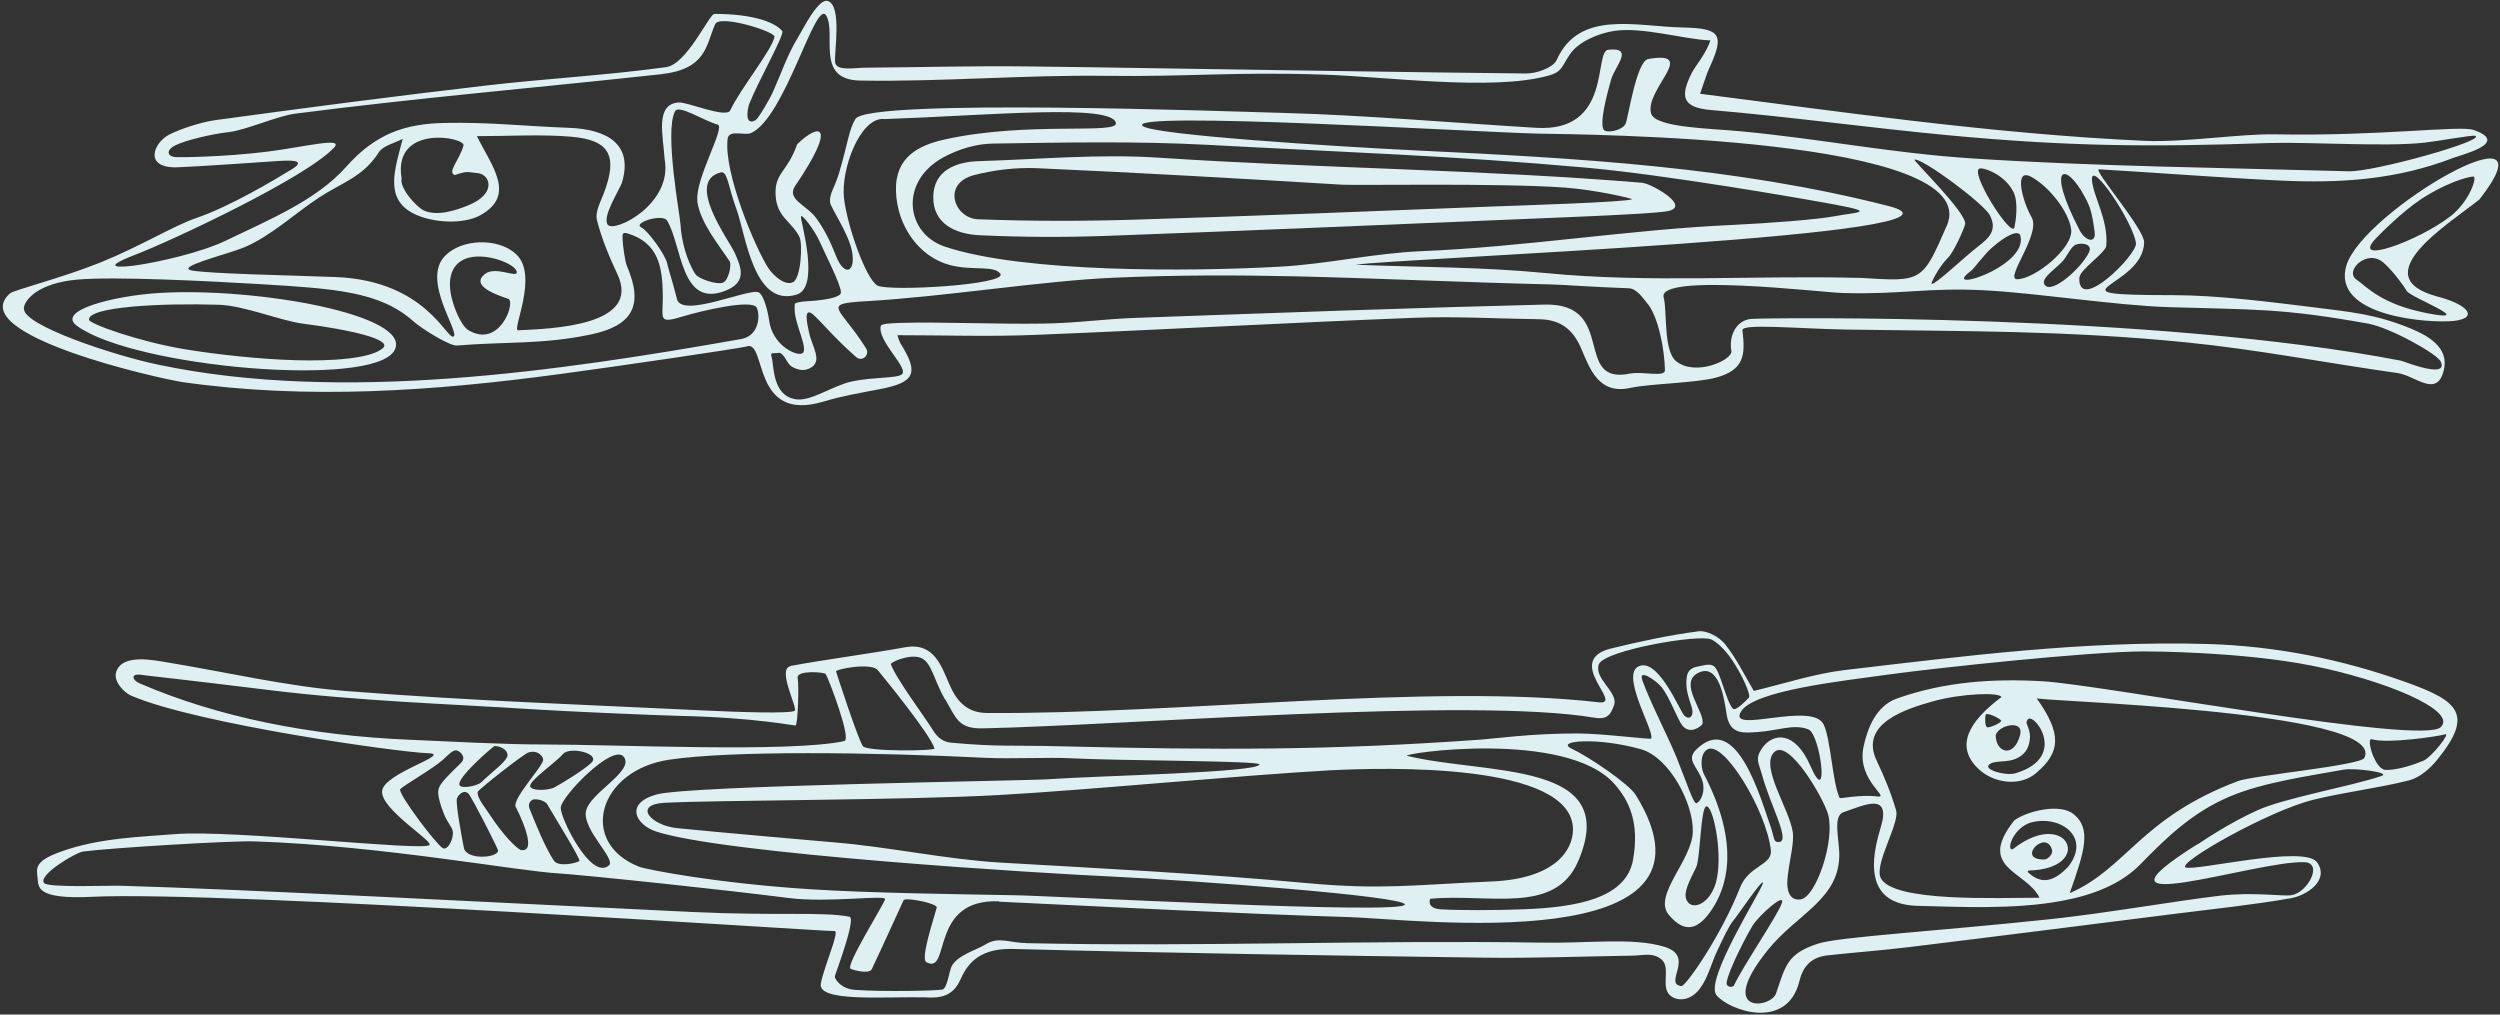 <?xml version="1.0" encoding="UTF-8"?> <svg xmlns="http://www.w3.org/2000/svg" width="791" height="321" viewBox="0 0 791 321" fill="none"><rect x="0" y="0" width="791" height="321" fill="#333333" stroke="none"/> <path d="M628.62 230.056C628.048 229.598 627.99 227.076 628.277 226.16C628.563 225.243 632.744 227.248 633.145 227.993C633.489 228.623 629.25 230.514 628.62 230.056ZM649.297 269.079C649.583 270.34 647.75 271.944 646.948 271.944C637.441 272.173 647.578 261.916 649.297 269.079ZM631.427 232.635C632.229 229.426 640.476 227.477 639.159 232.577C637.154 240.027 631.484 238.136 631.427 232.635ZM548.551 311.884C548.207 312.457 546.088 312.457 546.317 310.853C546.775 307.185 552.617 295.954 554.565 292.802C556.512 289.651 564.931 282.144 563.786 285.697C562.698 289.25 551.3 305.925 548.551 311.942V311.884ZM750.386 233.895C755.311 235.385 771.577 232.979 773.582 232.348C775.587 231.661 769.344 239.626 766.709 240.714C764.246 241.746 758.461 243.809 754.681 243.579C751.359 243.35 748.553 233.38 750.386 233.895ZM273.061 236.13C271.629 234.411 264.756 213.209 264.527 212.464C264.298 211.719 275.581 209.542 277.7 212.006C279.075 213.668 294.31 232.234 295.685 236.818C295.914 237.62 274.493 237.849 273.061 236.13ZM539.845 255.155C541.964 254.639 545 269.194 543.224 277.961C541.621 285.926 535.378 288.447 533.66 284.837C532.457 282.373 534.69 278.477 536.638 274.466C538.012 271.715 538.012 255.556 539.902 255.097L539.845 255.155ZM187.092 241.345C185.088 243.293 179.131 247.075 175.523 249.081C173.576 250.169 167.963 250.341 167.734 248.737C167.505 246.903 176.038 241.116 178.1 238.594C180.162 236.073 190.185 238.365 187.092 241.345ZM145.454 248.565C143.965 246.445 156.05 236.187 156.393 236.073C157.482 235.901 160.46 236.818 160.574 238.823C160.689 240.714 155.763 244.095 152.384 247.419C151.01 248.737 146.198 249.596 145.454 248.508V248.565ZM175.237 272.288C172.602 268.391 169.395 260.484 167.562 255.9C166.932 254.352 167.848 253.436 168.306 253.149C169.165 252.519 172.43 253.149 173.175 254.524C174.492 256.931 183.828 271.83 183.312 272.403C182.797 272.976 176.726 274.523 175.237 272.288ZM144.595 252.576C145.168 251.258 146.771 249.768 148.203 251.086C149.119 251.946 157.711 268.621 157.596 269.194C157.367 271.486 147.573 272.173 146.771 268.277C146.256 265.641 144.022 253.894 144.595 252.576ZM126.668 249.711C127.183 248.794 137.092 243.178 140.299 240.256C141.674 238.995 143.335 237.104 144.537 237.448C145.74 237.792 147.688 239.626 145.798 241.459C142.132 245.012 139.383 247.648 138.81 249.482C138.237 251.315 139.326 254.582 140.471 257.561C141.387 259.968 142.934 261.573 143.22 262.833C143.736 265.125 141.731 269.251 140.07 268.334C138.18 267.36 125.809 251.086 126.611 249.654L126.668 249.711ZM177.413 255.556C177.413 252.175 194.023 234.927 197.402 239.511C200.781 244.095 186.29 250.972 185.374 256.816C184.458 262.661 194.882 271.772 192.705 273.778C187.092 278.821 177.356 258.994 177.413 255.613V255.556ZM165.042 269.022C163.667 268.907 158.684 263.463 155.534 258.593C153.988 256.186 150.666 252.29 151.181 250.513C151.353 249.826 165.672 238.537 167.218 238.078C170.254 237.162 171.915 239.396 171.857 240.428C171.743 242.663 161.319 253.378 163.323 255.613C163.381 255.67 170.54 269.595 165.042 268.965V269.022ZM567.222 263.234C566.134 255.842 556.741 242.491 561.38 237.964C565.962 233.437 577.131 252.805 578.448 257.791C580.625 266.271 574.496 283.806 569.8 284.551C567.28 284.952 564.931 283.462 565.619 277.388C566.191 272.059 567.738 266.672 567.222 263.234ZM516.706 272.002C514.53 284.264 498.894 287.072 481.998 287.702C473.35 288.046 461.036 288.046 455.824 287.702C451.184 287.416 452.502 284.379 452.502 284.379C470.83 282.603 491.964 289.593 499.295 272.575C513.213 240.428 470.486 245.299 445.285 239.167C442.421 238.48 495.515 230.629 510.864 248.106C515.446 253.321 518.768 260.255 516.706 271.944V272.002ZM267.219 234.468C249.808 238.193 195.626 235.557 172.258 235.557C159.371 235.557 143.106 234.64 129.818 234.067C97.916 232.749 69.05 226.904 44.25 216.246C41.902 215.329 40.985 212.865 45.052 213.553C46.369 213.782 56.049 214.756 84.514 218.252C113.437 221.862 141.559 222.664 169.967 224.498C177.699 225.013 207.425 226.331 214.985 226.503C238.983 227.019 251.641 229.712 251.755 229.54C252.442 228.91 252.843 216.991 252.385 214.47C251.927 211.948 260.862 212.636 261.263 213.266C262.179 214.756 269.51 233.953 267.162 234.411L267.219 234.468ZM695.23 267.131C655.482 292.115 714.188 272.116 729.194 272.804C735.094 273.09 730.168 282.431 725.013 283.233C722.092 283.691 713.329 282.144 702.333 283.405C688.358 285.067 665.734 289.021 648.953 290.797C612.412 294.693 581.713 296.413 575.126 298.59C565.504 301.799 564.989 305.352 561.953 314.291C560.292 319.162 542.766 321.11 559.376 300.538C568.711 288.963 582.4 284.436 581.942 269.709C581.77 265.068 579.995 258.077 583.259 256.988C589.846 254.753 598.666 250.284 594.943 262.203C590.705 276.013 592.423 286.27 606.856 286.614C619.743 286.9 637.269 287.874 652.504 285.009C662.298 283.176 671.175 279.68 677.246 273.434C685.666 264.781 693.856 256.931 705.54 252.003C716.422 247.419 730.683 245.528 741.508 243.522C744.887 242.892 756.8 244.439 753.479 245.528C743.456 248.909 722.722 252.461 714.016 256.473C704.91 260.656 697.292 265.87 695.288 267.188L695.23 267.131ZM772.265 230.056C766.594 235.901 665.849 216.762 646.433 215.559C630.74 214.642 615.218 215.673 600.212 221.002C593.454 223.352 590.762 230.801 589.617 236.302C587.383 247.018 598.38 252.519 593.969 252.003C588.414 251.315 582.228 252.805 582.056 252.461C579.765 247.591 579.25 233.666 576.959 229.139C573.179 221.862 546.718 232.348 550.785 225.243C554.622 218.538 582.114 215.558 597.807 213.381C613.786 211.203 661.267 206.161 678.163 206.104C679.824 206.104 709.148 206.161 731.542 210.63C754.051 215.1 777.534 224.67 772.322 229.999L772.265 230.056ZM299.121 221.346C302.5 227.134 303.13 230.629 310.977 230.457C356.453 229.483 465.675 220.544 504.45 227.076C507.829 227.649 509.547 226.847 510.75 222.893C511.895 218.939 504.22 214.584 505.881 210.172C507.542 205.76 537.669 200.545 541.449 202.322C542.995 203.009 545.63 205.301 547.864 208.568C551.243 213.496 554.049 219.971 553.362 220.716C553.018 221.06 549.181 225.243 548.265 224.211C546.088 221.747 544.255 212.12 542.251 210.745C540.819 209.771 538.585 210.688 537.325 210.86C534.862 211.261 533.889 212.407 533.66 214.47C533.259 217.507 534.06 220.143 535.149 223.409C536.237 226.618 534.519 228.051 532.858 226.331C531.54 224.956 525.183 209.313 519.226 210.573C511.723 212.178 523.637 231.317 522.434 233.666C522.205 234.067 507.084 232.062 499.009 232.062C484.289 232.062 472.032 233.781 468.596 234.01C420.543 237.448 385.204 237.333 335.605 236.13C320.599 235.729 315.845 236.359 300.897 234.984C298.262 234.755 296.486 233.15 295.226 231.088C292.534 226.733 283.485 214.699 281.881 210.172C281.652 209.542 287.952 206.734 291.389 208.167C294.825 209.599 295.455 215.215 299.064 221.403L299.121 221.346ZM210.174 254.009C225.638 253.149 286.75 253.206 316.132 251.545C344.769 249.94 391.791 245.356 420.428 243.751C438.584 242.777 497.577 241.23 497.691 262.432C497.691 268.965 492.078 277.961 472.319 278.878C447.233 279.967 437.324 281.571 413.899 279.451C381.081 276.414 349.122 274.809 316.418 272.918C299.751 271.944 280.965 267.933 264.298 266.558C262.695 266.443 226.096 263.234 214.298 262.031C205.878 261.171 200.208 254.582 210.174 254.009ZM633.26 220.544C622.778 228.394 618.655 236.073 625.757 243.064C630.568 247.82 638.987 249.023 644.142 244.668C652.046 238.021 652.447 232.176 644.314 220.83C640.19 221.862 755.655 224.326 748.095 239.797C746.892 242.204 712.756 245.356 708.117 247.132C677.246 258.765 672.951 274.695 654.852 282.603C659.606 269.251 661.782 262.146 656.055 257.561C651.817 254.123 641.507 256.53 637.326 259.567C625.184 274.809 641.164 275.497 645.287 284.035C631.885 284.035 598.838 285.525 595.058 277.789C592.938 273.377 601.129 260.484 599.926 256.415C598.38 251.029 596.203 245.757 593.798 240.714C588.185 228.967 602.904 224.326 611.724 221.862C620.602 219.398 632.916 218.939 633.26 220.601V220.544ZM207.31 263.005C228.674 270.225 331.252 276.414 351.584 277.331C376.785 278.534 444.14 283.462 444.483 286.155C444.942 289.594 330.221 283.233 319.912 283.233C305.078 282.946 275.467 282.603 256.222 281.342C227.127 279.508 204.618 275.153 202.213 274.236C182.911 266.615 189.212 243.751 211.72 240.371C231.194 237.448 275.639 237.964 312.294 239.797C319.224 240.141 333.085 239.568 338.583 239.912C353.417 240.714 398.492 240.657 398.492 241.86C398.377 244.439 347.862 245.413 331.538 246.559C323.978 247.075 217.906 248.508 207.711 251.373C197.516 254.238 201.239 260.942 207.367 263.005H207.31ZM316.132 285.296C352.043 286.958 390.932 289.078 426.843 290.167C447.061 290.74 549.811 303.69 517.565 251.545C515.332 247.934 502.445 239.282 497.462 236.99C491.448 234.239 505.824 233.208 519.341 237.104C528.161 239.683 535.836 254.123 535.607 263.177C535.378 272.231 522.892 283.29 527.989 289.422C533.087 295.553 537.382 294.178 541.678 287.702C545.973 281.227 551.071 267.876 539.101 244.897C538.127 243.006 537.841 238.537 540.132 237.162C545.286 233.895 558.86 256.473 560.292 268.907C560.865 273.835 553.362 273.721 550.555 280.826C544.484 296.241 533.316 312.171 531.999 311.999C526.099 311.254 536.581 302.601 526.615 299.564C516.649 296.527 502.617 298.533 487.668 298.246C432.857 297.387 379.821 299.621 325.009 298.418C318.995 298.304 316.017 296.183 311.721 298.876C309.144 300.481 302.787 302.257 301.068 305.81C300.324 307.3 299.694 312.744 298.205 313.088C296.315 313.489 279.705 313.832 270.598 313.202C266.246 312.916 264.241 310.051 264.126 308.962C264.126 308.561 271.057 290.51 268.766 290.052C260.117 288.39 246.085 289.823 219.223 288.562C163.209 285.926 76.095 281.285 38.007 280.253C34.628 280.139 15.212 280.941 13.952 279.394C11.89 276.872 24.032 269.709 26.266 269.423C35.086 268.277 72.544 265.985 80.505 266.214C120.597 267.532 163.954 275.669 176.898 276.357C179.99 276.529 194.137 277.904 210.804 279.68C223.633 281.055 237.952 282.66 249.751 284.15C262.065 285.697 280.22 283.061 280.049 284.494C279.877 285.812 267.448 305.466 269.109 306.498C269.797 306.899 275.008 308.331 275.81 306.67C278.216 301.742 285.032 286.614 285.891 284.837C286.349 283.806 296.773 285.812 296.372 287.187C295.398 290.911 291.16 303.403 293.107 304.435C300.954 308.618 293.794 284.207 316.189 285.181L316.132 285.296ZM641.564 275.841L641.794 275.44C662.928 274.981 654.451 255.155 637.154 268.449C634.806 270.225 635.952 263.062 641.851 260.484C651.187 257.332 662.126 264.552 654.279 274.351C650.385 278.305 646.318 280.482 641.564 275.898V275.841ZM519.627 215.1C518.31 211.49 523.866 215.157 525.698 217.392C528.333 220.658 530.739 227.592 532.285 229.54C534.576 232.348 537.611 230.285 538.585 229.197C539.96 225.644 530.452 215.96 537.611 212.751C544.771 209.599 545.916 224.44 546.432 226.79C547.692 232.52 551.93 231.89 556.226 231.603C562.411 231.202 567.738 228.91 572.205 230.801C576.043 232.406 578.906 256.301 572.835 242.376C567.738 230.744 560.922 232.291 557.887 236.245C555.023 240.027 556.455 241.23 557.543 245.299C560.12 254.696 566.42 265.927 563.041 266.386C560.922 266.672 561.552 265.183 560.063 261.057C557.027 252.576 549.295 224.555 536.638 237.219C533.316 240.542 537.211 242.548 538.642 247.075C539.616 250.227 538.299 253.436 536.81 254.123C535.836 254.524 534.003 248.45 530.452 239.626C527.646 232.749 522.377 222.779 519.57 215.1H519.627ZM641.393 227.993C642.595 224.039 655.253 239.454 637.67 244.668C634.577 245.585 627.189 243.465 629.479 241.803C631.771 240.141 636.582 242.032 640.304 238.422C642.023 236.818 642.71 233.38 642.023 231.145C641.221 228.394 640.992 229.139 641.335 227.993H641.393ZM250.094 210.802C245.799 211.605 252.328 223.753 251.469 224.842C250.61 225.93 232.167 225.243 222.66 224.784C181.479 222.779 151.009 221.862 109.657 218.653C90.642 217.163 71.856 212.693 53.013 209.599C48.775 208.911 38.637 206.677 36.747 212.636C35.831 215.559 39.21 219.111 41.444 220.085C62.463 229.139 126.782 238.078 135.316 238.308C143.85 238.537 120.826 244.668 120.883 250.513C120.883 256.358 137.035 266.042 135.889 267.36C134.056 269.423 73.632 262.432 55.304 263.922C45.166 264.781 31.421 265.011 19.049 269.538C10.802 272.517 11.546 274.752 11.89 277.789C12.234 280.654 11.317 284.608 29.072 283.749C70.596 281.743 262.179 294.865 264.012 294.579C265.845 294.35 260.919 305.18 259.716 311.139C258.513 317.099 279.018 315.322 292.592 315.552C297.746 315.895 301.584 315.208 303.989 309.707C307.082 302.601 312.466 300.023 320.828 300.252C370.37 301.57 419.913 302.315 469.455 303.002C485.034 303.231 500.669 302.601 516.305 302.372C519.799 302.372 522.892 301.169 525.756 303.633C528.619 306.097 525.527 312.056 528.218 314.749C530.452 316.984 534.862 316.812 537.841 312.801C540.418 309.363 541.449 304.836 543.339 300.825C544.885 297.559 547.004 292.917 548.436 291.255C549.868 289.594 558.23 277.102 557.772 279.508C557.257 281.915 539.33 309.993 543.052 314.807C546.775 319.62 565.447 326.382 569.341 310.394C570.601 305.237 573.522 302.773 578.391 302.257C586.867 301.341 595.401 300.71 603.878 299.679C631.656 296.298 659.434 292.745 687.212 289.25C699.755 287.645 712.298 286.385 724.784 284.207C729.939 283.29 737.098 278.534 733.146 272.861C729.251 267.188 694.715 275.669 691.565 274.466C688.415 273.262 717.682 256.53 732.001 253.034C741.966 250.57 752.276 249.424 762.242 246.903C765.621 246.044 768.943 243.121 771.234 240.256C782.803 225.988 777.82 221.747 761.268 215.845C740.993 208.568 720.03 204.385 698.266 203.754C659.72 202.665 621.747 207.536 583.66 212.006C574.095 213.152 564.76 216.246 554.908 218.596C551.93 213.61 549.41 208.281 545.802 203.811C544.026 201.577 540.074 199.399 537.44 199.743C528.104 200.946 518.883 202.952 509.719 205.187C494.427 209.026 514.129 223.18 505.824 222.206C452.903 216.132 371.974 226.045 312.351 225.586C306.395 225.586 302.901 222.32 300.496 216.762C297.861 210.802 295.57 203.181 286.463 204.786C274.035 207.02 261.778 208.568 250.151 210.688L250.094 210.802Z" fill="#DEF0F1"></path> <path d="M236.349 109.549C242.65 107.83 237.781 133.845 260.462 127.084C266.304 125.307 272.375 124.276 278.389 123.13C289.443 121.009 290.817 118.087 285.033 108.861C284.46 107.887 284.173 106.741 283.944 106.054C298.836 106.054 313.383 106.569 327.931 105.939C367.794 104.334 407.657 102.1 447.52 100.553C460.693 100.037 473.923 100.839 487.096 101.011C493.626 101.125 497.692 104.105 500.327 110.351C503.133 116.998 505.997 124.906 515.848 122.729C522.148 121.353 536.41 121.239 542.996 119.462C551.874 117.056 552.275 112.299 551.301 104.506C551.015 102.272 568.483 103.991 584.291 104.277C621.519 104.85 653.078 104.506 691.394 108.288C713.903 110.523 736.183 114.878 758.577 118.03C764.19 118.832 770.948 125.995 773.182 117.285C775.129 109.836 767.913 106.111 762.873 103.991C751.647 99.349 743.686 98.719 732.002 97.229C718.6 95.567 701.417 93.39 687.843 93.39C645.346 93.332 678.393 91.155 678.393 76.6C678.393 72.302 661.955 53.45 664.132 53.564C683.548 54.71 702.219 56.2 721.292 57.117C740.536 58.034 758.233 56.888 776.218 49.954C779.139 48.866 794.259 45.198 782.69 41.13C778.28 39.583 753.193 43.135 720.031 42.505C708.748 42.276 691.509 45.084 678.737 44.568C629.881 42.39 578.163 34.769 537.899 29.669C539.273 25.773 539.903 23.538 540.877 21.418C545.688 10.931 544.428 8.926 532.401 8.696C517.337 8.353 499.697 3.081 492.538 18.954C491.449 21.418 486.123 23.309 482.801 23.251C443.625 22.85 404.45 22.163 365.331 21.589C351.986 21.36 338.641 21.188 325.354 21.017C308.171 20.787 290.989 21.303 273.807 21.418C270.542 21.418 264.643 22.621 264.242 19.756C263.841 16.891 266.533 1.877 261.951 0.33C258.858 -0.701 253.99 9.441 252.443 11.905C249.122 17.292 247.06 23.538 244.425 29.383C243.852 30.701 240.015 37.52 239.041 38.035C235.548 39.984 236.407 34.483 237.151 32.649C240.072 25.429 248.32 10.817 247.518 9.842C245.341 7.149 238.583 4.399 226.04 4.399C224.379 4.399 217.392 20.329 210.748 21.246C191.962 23.824 172.947 24.856 154.046 27.033C125.466 30.357 96.886 34.081 68.364 37.978C63.266 38.666 56.909 40.9 53.587 42.562C48.604 45.084 45.282 53.278 56.107 52.934C62.579 52.705 82.339 51.33 88.238 50.928C90.3 50.814 97.688 50.241 92.419 53.507C87.207 56.716 72.659 65.426 61.949 69.036C54.904 71.443 44.824 77.746 31.708 83.075C19.738 87.889 4.331 91.785 3.185 92.817C-11.763 105.939 50.952 119.921 57.768 120.895C97.574 126.568 137.379 123.703 177.013 118.374C196.658 115.738 233.944 110.237 236.349 109.606M541.164 12.708C539.904 16.891 536.295 21.017 535.264 23.079C531.828 30.07 531.656 34.024 541.507 34.826C566.536 36.947 591.393 40.442 616.422 42.791C654.338 46.344 679.997 46.573 718.027 45.255C730.284 44.854 754.854 46.516 767.111 45.141C771.578 44.625 782.231 42.677 783.09 42.963C787.1 44.339 751.131 54.424 743.113 54.195C704.567 53.106 662.471 52.648 623.982 50.126C598.323 48.464 576.273 43.938 550.671 41.531C541.049 40.614 523.809 40.385 522.435 35.972C520.144 28.466 537.613 15.859 521.518 18.667C517.681 19.355 515.104 37.863 514.302 39.239C513.042 41.474 508.173 42.161 507.429 41.072C505.94 38.952 508.632 29.211 509.777 25.085C510.923 21.074 517.223 14.828 508.861 15.745C504.164 16.26 510.235 41.932 486.008 40.442C462.125 39.01 430.51 36.373 406.626 35.743C391.105 35.342 274.666 31.044 270.657 37.634C268.595 41.015 268.308 45.141 265.559 54.481C264.07 59.581 262.352 61.186 262.638 64.051C262.81 65.713 268.48 73.792 269.568 79.465C270.829 86.112 267.22 87.774 264.528 81.012C262.867 76.772 260.863 72.531 258.171 68.921C255.25 64.91 248.721 63.077 251.584 58.836C264.929 39.239 259.431 38.608 252.214 45.657C249.064 54.653 245.055 54.538 245.399 61.701C245.742 68.807 250.439 69.953 252.959 74.996C253.99 77.001 253.474 88.175 250.84 89.321C248.262 90.467 244.769 87.201 243.28 85.081C239.041 78.778 228.904 54.538 230.221 43.938C230.622 40.786 235.777 43.078 237.724 42.047C248.549 37.004 258.114 -0.873 261.436 4.972C264.757 10.759 257.77 25.257 272.146 25.486C297.633 25.945 324.323 23.652 349.81 23.996C375.87 24.34 390.532 22.678 418.425 23.595C438.471 24.225 472.262 28.867 489.903 23.939C494.199 22.735 493.912 21.418 496.719 17.177C499.468 13.109 505.883 10.53 510.694 9.785C519.628 8.41 532.916 12.478 540.934 12.765L541.164 12.708ZM615.964 71.385C608.232 89.207 608.117 89.149 589.159 87.946C588.243 87.889 587.327 87.889 586.41 87.889C553.993 87.144 521.576 89.55 489.101 86.399C469.17 84.451 449.009 84.565 428.906 83.763C442.938 81.643 633.203 74.365 597.579 65.197C548.552 52.648 498.437 50.012 448.207 47.605C421.231 46.287 364.758 42.677 361.551 39.869C355.938 34.998 468.139 41.875 486.581 42.276C500.212 42.562 628.221 43.193 615.964 71.443V71.385ZM150.724 43.078C161.549 43.078 171.171 42.448 180.679 43.25C192.993 44.281 195.57 49.381 190.988 61.3C189.957 63.993 188.239 67.145 188.869 69.609C190.358 75.511 192.764 81.242 195.341 86.743C203.13 103.246 174.207 103.991 163.955 104.506C161.778 104.621 170.541 87.258 163.325 80.439C157.712 75.167 146.085 75.454 140.758 81.012C133.313 88.691 145.57 105.137 143.508 106.455C141.446 107.83 134.917 88.805 106.279 87.659C91.102 87.086 66.588 86.628 60.803 85.597C55.019 84.565 71.628 80.554 77.127 78.319C85.603 74.824 93.622 67.26 101.125 62.389C108.227 57.748 114.928 55.971 119.853 48.178C121.228 46.058 124.836 45.313 127.414 43.938C125.008 53.335 121.514 62.675 130.678 67.489C136.52 70.526 146.543 71.156 152.041 68.062C163.496 61.701 155.421 52.361 150.839 42.963L150.724 43.078ZM581.198 64.853C594.2 67.26 586.754 67.202 580.855 68.348C574.955 69.495 559.205 70.641 548.38 71.156C515.906 72.589 482.343 78.147 449.868 79.465C434.519 80.096 419.971 83.591 404.621 84.393C376.672 85.94 323.693 86.341 298.95 78.033C286.636 73.907 284.403 57.575 298.378 49.84C303.074 47.261 308.801 45.485 314.128 45.427C336.809 45.084 359.547 44.625 382.17 45.828C423.465 48.063 460.636 49.324 501.873 53.049C527.074 55.341 568.254 62.446 581.256 64.853H581.198ZM516.02 118.144C497.349 122.213 511.954 95.796 488.643 96.369C448.608 97.344 403.419 99.005 359.947 100.553C348.435 100.954 341.276 102.214 329.993 102.386C315.732 102.615 297.518 101.813 285.204 102.157C281.539 102.272 278.847 102.444 278.675 103.131C277.53 107.83 287.438 116.311 285.434 118.374C284.116 119.749 276.04 119.29 269.626 120.666C263.784 121.926 256.968 126.74 252.386 126.396C244.139 125.708 244.941 115.337 244.139 112.987C243.566 111.211 244.654 111.956 246.773 111.612C248.549 112.586 249.007 115.165 250.553 116.024C252.615 117.17 254.391 117.457 256.281 116.483C260.519 114.362 256.911 109.664 255.994 105.251C255.594 103.246 253.761 96.198 257.655 99.865C260.863 102.902 263.956 106.856 270.829 112.93C272.833 114.706 275.296 112.242 274.036 110.237C265.674 96.885 259.374 96.14 274.38 95.281C298.549 93.905 329.821 88.863 351.986 87.889C372.548 86.972 391.162 87.029 409.833 87.43C435.034 88.003 460.464 89.264 491.163 90.009C495.287 90.123 503.935 90.811 515.447 91.212C517.967 91.327 520.201 94.822 521.003 95.739C524.611 99.75 526.673 110.409 526.788 117.17C526.788 119.462 519.457 117.399 515.963 118.202L516.02 118.144ZM7.538 97.63C7.596 94.994 12.006 89.55 24.491 88.462C36.347 87.43 65.786 88.92 82.224 89.894C105.42 91.327 120.082 92.072 130.85 101.699C133.256 103.876 142.19 109.492 144.539 109.32C160.003 108.059 171.515 109.033 186.692 105.882C200.095 103.131 203.76 96.713 198.376 84.221C197.689 82.674 197.002 77.058 197.002 75.798C197.002 74.537 196.601 73.276 198.548 73.85C208.228 76.772 209.66 84.279 209.717 93.734C209.717 101.126 208.17 102.501 216.132 100.094C221.802 98.375 238.354 94.421 239.499 97.458C240.645 100.495 239.843 106.283 234.574 107.257C176.612 117.514 108.227 127.542 50.38 115.451C35.66 112.414 7.424 102.902 7.596 97.745L7.538 97.63ZM192.363 71.213C190.244 68.692 196.2 59.868 196.83 57.633C200.324 45.714 192.248 40.901 180.049 40.442C165.673 39.926 155.134 38.608 140.758 38.895C128.387 39.124 118.937 42.161 109.544 52.762C100.094 63.42 85.031 69.552 71.686 76.027C63.152 80.153 49.234 83.018 43.907 83.82C38.581 84.622 30.849 85.195 42.762 80.611C54.675 76.027 97.115 56.086 105.764 46.631C108.857 43.25 96.199 46.516 84.4 48.006C70.826 49.668 57.481 49.782 56.107 49.725C52.9 49.725 52.27 47.605 55.42 46C58.57 44.453 66.588 42.448 72.258 41.817C77.814 41.187 87.665 36.717 93.335 35.972C132.797 30.872 170.541 27.721 209.144 23.48C223.577 21.876 223.348 14.312 226.269 7.665C227.644 4.456 245.284 10.014 245.055 11.619C244.425 15.573 233.944 28.523 231.08 34.884C229.877 37.577 217.506 32.248 214.814 32.42C207.139 32.821 209.831 43.021 210.29 50.355C212.924 64.566 194.482 73.678 192.363 71.156V71.213ZM547.807 111.039C548.323 113.847 536.41 119.29 530.281 114.248C526.215 110.867 527.532 97.974 526.387 94.192C523.981 86.17 576.788 92.587 582.974 92.702C601.187 93.275 609.778 90.926 627.705 91.843C643.914 92.645 669.458 96.656 686.01 97.172C713.445 98.031 721.807 97.458 749.241 102.386C756.286 103.647 771.292 112.07 772.266 114.42C774.557 119.749 762.357 114.993 759.723 114.133C681.257 99.005 559.148 100.553 554.222 100.896C549.239 101.24 546.948 106.397 547.807 111.096V111.039ZM279.649 37.691C312.696 36.545 352.101 32.706 353.075 38.952C353.647 42.62 325.125 38.322 299.008 44.109C290.817 45.886 283.143 49.611 283.486 60.441C283.773 71.328 290.703 81.299 300.611 83.877C307.656 85.711 314.472 83.877 316.476 86.571C319.168 90.123 281.253 92.301 277.644 90.353C274.036 88.404 268.137 71.787 267.048 62.79C265.96 53.794 272.031 37.176 279.649 37.634V37.691ZM243.394 101.584C242.936 98.432 241.676 93.39 240.072 92.53C237.209 90.983 215.673 100.896 214.184 94.593C213.726 92.702 212.466 88.118 211.263 84.107C211.206 83.82 211.149 83.591 211.091 83.304C210.576 80.783 205.135 73.047 202.901 71.959C200.037 70.526 209.66 67.432 211.091 69.838C215.845 77.746 215.33 97.401 229.305 92.072C236.693 89.264 234.345 84.393 232.569 80.21C230.794 76.084 216.59 57.404 228.102 54.538C230.164 54.023 230.45 59.18 233.027 66.228C236.006 74.422 238.469 97.344 252.043 93.218C259.603 90.926 253.303 70.067 253.417 68.635C253.532 67.088 258.114 73.506 259.316 76.371C260.519 79.236 266.132 90.066 266.075 92.53C266.075 94.02 261.55 94.765 258.228 95.109C256.166 95.338 252.329 95.281 251.47 96.14C251.413 96.713 251.413 97.229 251.413 97.802C251.413 102.787 256.281 111.153 253.589 111.898C251.355 112.471 244.482 108.976 243.394 101.641V101.584ZM220.599 63.592C221.515 70.469 227.586 77.689 230.851 82.674C231.538 83.763 230.565 88.691 228.732 89.436C226.842 90.181 221 88.233 220.026 86.743C217.22 82.445 215.559 75.855 215.33 71.213C215.215 68.406 210.118 41.474 213.611 35.17C214.814 32.993 222.718 38.264 227.071 39.411C229.706 40.098 219.797 56.773 220.656 63.592H220.599ZM655.311 72.531C656.17 78.434 643.57 88.462 638.186 88.347C634.177 88.232 645.804 74.136 642.826 68.807C639.79 63.478 637.155 53.049 642.596 55.914C648.038 58.779 654.452 66.629 655.311 72.531ZM629.595 68.119C632.115 72.99 629.08 75.454 625.872 77.975C621.634 81.242 612.356 90.066 611.21 89.837C610.695 89.722 613.673 84.164 616.25 81.643C617.968 80.153 621.348 72.703 621.749 70.984C622.608 67.603 605.196 50.757 605.769 50.527C607.831 49.725 627.648 64.337 629.595 68.119ZM143.909 55.398C148.032 53.908 148.09 54.538 151.011 54.768C155.02 54.997 157.483 61.243 148.032 65.025C144.023 66.629 138.238 68.52 134.057 66.572C131.709 65.483 126.325 59.409 127.07 56.487C124.149 39.124 147.402 43.364 146.658 46.058C145.283 50.814 141.331 54.596 143.966 55.398H143.909ZM657.946 87.774C658.06 85.31 666.251 79.981 666.423 77.746C667.11 69.437 662.299 62.274 661.898 56.945C661.44 50.126 675.128 70.583 675.816 77.001C676.217 80.554 657.431 99.406 657.889 87.831L657.946 87.774ZM662.757 73.506C663.215 77.058 659.836 76.428 657.946 72.761C647.121 51.903 653.593 50.871 659.721 62.446C661.44 65.713 661.898 67.26 662.757 73.448V73.506ZM637.384 71.901C636.525 75.855 622.207 53.106 626.674 53.278C628.965 53.335 634.75 55.856 637.155 60.956C638.645 64.165 637.785 70.01 637.384 71.901ZM647.007 90.238C645.575 88.347 649.011 86.17 652.219 83.075C653.994 81.356 655.14 78.09 656.686 77.46C658.576 76.657 662.299 77.116 660.924 79.924C658.576 84.737 649.24 93.16 647.007 90.181V90.238ZM142.362 90.582C142.133 85.31 144.768 81.528 150.667 81.184C156.566 80.84 163.84 84.164 163.496 86.284C163.267 87.774 156.853 84.336 153.702 86.513C147.402 90.926 160.747 94.364 161.034 94.65C162.924 96.541 157.712 110.294 148.09 104.392C145.856 103.017 142.591 95.854 142.362 90.525V90.582ZM639.275 74.709C640.305 79.064 635.265 83.247 630.282 85.826C624.097 89.035 617.968 89.837 623.696 85.654C624.44 85.138 627.476 80.898 630.111 78.491C634.406 74.652 638.759 72.417 639.275 74.652V74.709Z" fill="#DEF0F1"></path> <path d="M742.369 84.049C737.672 100.208 768.658 102.386 776.504 101.526C784.293 100.61 780.914 96.369 771.464 93.905C747.409 87.602 775.015 70.698 784.465 63.134C809.723 30.872 747.352 66.801 742.369 84.106M782.575 55.856C783.892 55.856 781.43 63.649 775.359 68.406C765.221 76.256 743.399 84.164 751.762 75.396C753.193 73.906 759.952 67.03 766.195 62.904C773.583 58.034 780.685 55.914 782.575 55.856ZM761.556 92.129C762.701 94.077 783.721 102.042 768.658 99.234C753.537 96.427 749.013 90.868 745.462 88.347C741.796 85.711 748.955 78.548 754.167 83.132C757.031 85.654 760.41 90.18 761.556 92.186V92.129Z" fill="#DEF0F1"></path> <path d="M519.972 57.861C468.883 53.621 417.851 53.277 366.705 49.896C347.805 48.636 328.732 50.412 309.717 50.985C302.386 51.214 295.456 53.965 295.284 62.159C295.112 70.927 302.501 74.078 309.889 74.422C323.062 75.052 336.293 75.11 349.523 74.651C394.884 72.989 440.303 71.041 485.664 69.15C499.295 68.577 519.342 67.832 526.615 66.973C536.409 65.827 522.434 58.148 519.972 57.919M473.007 65.311C435.034 66.801 397.118 68.348 359.145 69.494C342.593 70.01 325.983 70.01 309.488 69.379C301.871 69.093 297.919 58.033 308.228 55.398C314.643 53.736 321.573 52.934 328.217 53.22C360.348 54.653 392.479 56.486 424.552 58.434C429.421 58.721 474.438 57.861 495.057 59.351C505.252 60.096 516.535 62.847 516.363 63.019C515.561 63.936 479.192 65.082 473.007 65.311Z" fill="#DEF0F1"></path> <path d="M24.378 103.131C42.419 116.254 118.365 122.958 124.837 110.81C130.736 99.693 81.194 90.811 50.266 92.702C36.291 93.562 17.619 98.203 24.32 103.074M28.158 101.183C27.757 97.057 50.781 95.854 69.338 96.427C77.299 96.713 88.754 101.47 95.742 102.386C111.263 104.392 124.15 107.429 121.171 110.122C117.391 113.561 104.447 114.305 93.336 113.962C82.626 113.675 68.536 112.185 58.284 110.466C44.137 108.117 28.272 102.501 28.1 101.126L28.158 101.183Z" fill="#DEF0F1"></path> </svg> 
